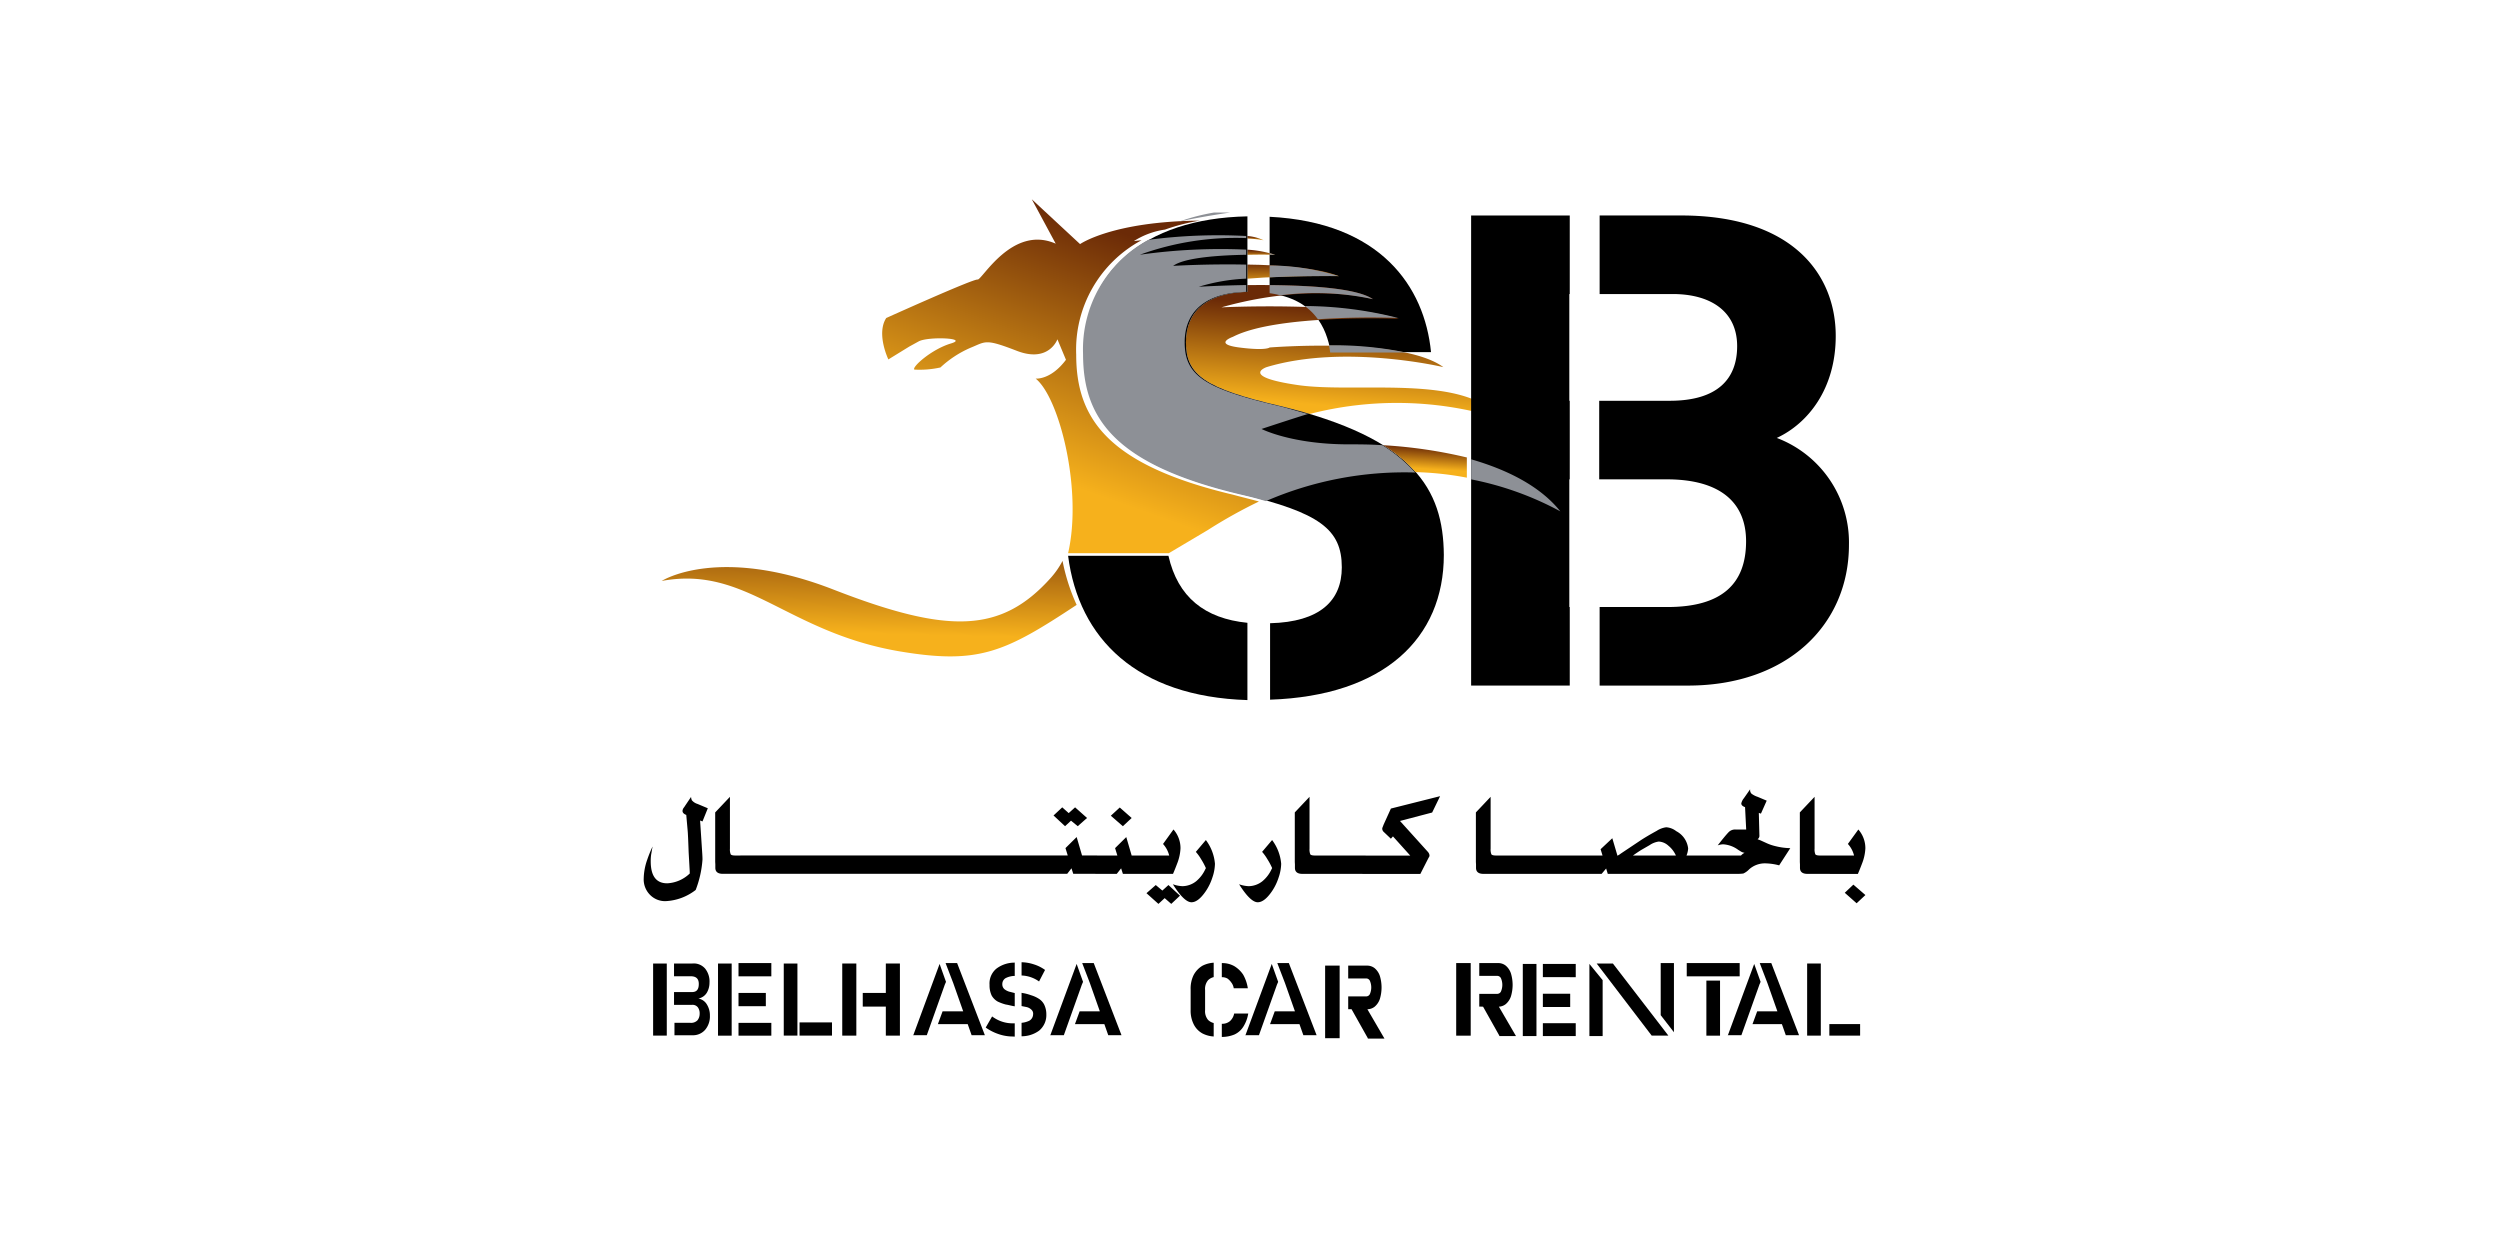 <svg xmlns="http://www.w3.org/2000/svg" xmlns:xlink="http://www.w3.org/1999/xlink" width="260" height="130" viewBox="0 0 260 130"><defs><clipPath id="a"><rect width="2.709" height="7.859"/></clipPath><clipPath id="b"><rect width="3.552" height="7.859"/></clipPath><clipPath id="c"><rect width="3.152" height="8.57"/></clipPath><linearGradient id="e" x1="0.458" y1="0.909" x2="0.58" y2="0.212" gradientUnits="objectBoundingBox"><stop offset="0" stop-color="#f6b11c"/><stop offset="1" stop-color="#6b2a07"/></linearGradient><linearGradient id="f" x1="0.423" y1="1.628" x2="0.533" y2="-0.116" xlink:href="#e"/><linearGradient id="g" x1="0.466" y1="0.697" x2="0.577" y2="-0.481" xlink:href="#e"/><linearGradient id="h" x1="0.433" y1="0.78" x2="0.69" y2="0.113" xlink:href="#e"/><linearGradient id="i" x1="0.419" y1="1.576" x2="0.521" y2="0.237" xlink:href="#e"/><linearGradient id="j" x1="0.43" y1="1.016" x2="0.511" y2="0.27" xlink:href="#e"/><linearGradient id="k" x1="0.465" y1="0.722" x2="0.571" y2="0.05" xlink:href="#e"/><clipPath id="m"><rect width="260" height="130"/></clipPath></defs><g id="l" clip-path="url(#m)"><rect width="260" height="130" fill="rgba(255,255,255,0)"/><g transform="translate(49.145 21.725)"><g transform="translate(18.779 77.636)"><path d="M81,147.559l2.753-7.459.666,1.865-.133.31-.045.133-1.82,5.106H81Z" transform="translate(-53.959 -139.212)"/><path d="M87.6,139.9h1.2l2.886,7.5H90.307L88.4,141.987Zm-.8,6.351.488-1.332h3.019v1.332Z" transform="translate(-57.184 -139.101)"/><path d="M113.1,147.559l2.753-7.459.666,1.865-.133.31-.045.133-1.82,5.106H113.1Z" transform="translate(-71.806 -139.212)"/><path d="M119.655,139.9h1.2l2.886,7.5h-1.377l-1.909-5.417Zm-.755,6.351.488-1.332h3.019v1.332Z" transform="translate(-75.03 -139.101)"/><path d="M158.8,147.559l2.753-7.459.666,1.865-.133.31-.045.133-1.82,5.106H158.8Z" transform="translate(-97.214 -139.212)"/><path d="M165.355,139.9h1.2l2.886,7.5h-1.377l-1.909-5.417Zm-.755,6.351.488-1.332h3.019v1.332Z" transform="translate(-100.439 -139.101)"/><path d="M271.8,147.559l2.753-7.459.666,1.865-.133.31-.045.133-1.82,5.106H271.8Z" transform="translate(-160.04 -139.212)"/><path d="M278.355,139.9h1.2l2.886,7.5h-1.377l-1.909-5.417Zm-.755,6.351.488-1.332h3.019v1.332Z" transform="translate(-163.265 -139.101)"/><path d="M241.1,140h1.687l5.772,7.5h-1.735Z" transform="translate(-142.971 -139.156)"/><path d="M239.4,147.6v-7.5l1.377,1.687V147.6Z" transform="translate(-142.026 -139.212)"/><path d="M256.1,139.9v5.417l1.377,1.776V139.9Z" transform="translate(-151.311 -139.101)"/><g transform="translate(34.057 0.666)"><g transform="translate(4.262 0.045)"><g clip-path="url(#a)"><path d="M102.242,147.381a4.573,4.573,0,0,1-1.554-.268,5.02,5.02,0,0,1-1.287-.666l.666-1.155a3.713,3.713,0,0,0,1.022.537,3.478,3.478,0,0,0,1.155.179,2.378,2.378,0,0,0,1.065-.222.783.783,0,0,0,.4-.666h0a.553.553,0,0,0-.179-.488,1.058,1.058,0,0,0-.488-.268l-.666-.133c-.31-.045-.577-.133-.888-.179a4.733,4.733,0,0,1-.844-.31,1.669,1.669,0,0,1-.622-.622,2.446,2.446,0,0,1-.222-1.11h0a2,2,0,0,1,.71-1.687,3.116,3.116,0,0,1,2.042-.622,4.327,4.327,0,0,1,1.243.222,4.02,4.02,0,0,1,1.155.577l-.622,1.2a3.325,3.325,0,0,0-1.82-.622,2.178,2.178,0,0,0-1.022.222.709.709,0,0,0-.358.622h0a.665.665,0,0,0,.222.537,1.5,1.5,0,0,0,.537.268c.222.045.488.133.755.179a4.687,4.687,0,0,1,.844.222,3.154,3.154,0,0,1,.8.358,1.568,1.568,0,0,1,.577.622,2.315,2.315,0,0,1,.222,1.022h0a2.094,2.094,0,0,1-.755,1.687,3.083,3.083,0,0,1-2.087.569Z" transform="translate(-102.509 -139.699)"/></g></g><g clip-path="url(#b)"><path d="M100.842,147.481a4.573,4.573,0,0,1-1.554-.268A5.02,5.02,0,0,1,98,146.549l.666-1.155a3.711,3.711,0,0,0,1.022.537,3.478,3.478,0,0,0,1.155.179,2.378,2.378,0,0,0,1.065-.222.783.783,0,0,0,.4-.666h0a.553.553,0,0,0-.179-.488,1.058,1.058,0,0,0-.488-.268l-.666-.133c-.31-.045-.577-.133-.888-.179a4.734,4.734,0,0,1-.844-.31,1.669,1.669,0,0,1-.622-.622,2.447,2.447,0,0,1-.222-1.11h0a2,2,0,0,1,.71-1.687,3.116,3.116,0,0,1,2.042-.622,4.327,4.327,0,0,1,1.243.222,4.025,4.025,0,0,1,1.155.577l-.622,1.2a3.325,3.325,0,0,0-1.82-.622,2.177,2.177,0,0,0-1.022.222.709.709,0,0,0-.358.622h0a.666.666,0,0,0,.222.537,1.5,1.5,0,0,0,.537.268c.222.045.488.133.755.179a4.683,4.683,0,0,1,.844.222,3.155,3.155,0,0,1,.8.358,1.568,1.568,0,0,1,.577.622,2.315,2.315,0,0,1,.222,1.022h0a2.094,2.094,0,0,1-.755,1.687,3.532,3.532,0,0,1-2.086.566Z" transform="translate(-97.467 -139.711)"/></g></g><g transform="translate(59.144)"><g clip-path="url(#c)"><path d="M149.908,147.581a2.98,2.98,0,0,1-1.465-.31,2.21,2.21,0,0,1-.932-.977,3.163,3.163,0,0,1-.31-1.51V142.7a3.163,3.163,0,0,1,.31-1.51,2.468,2.468,0,0,1,.932-.977,2.98,2.98,0,0,1,1.465-.31,2.516,2.516,0,0,1,1.287.31,2.943,2.943,0,0,1,.932.888,4.115,4.115,0,0,1,.488,1.421h-1.465a1.326,1.326,0,0,0-.268-.622,1.7,1.7,0,0,0-.4-.4,1.182,1.182,0,0,0-.537-.133,1.272,1.272,0,0,0-.932.358,1.41,1.41,0,0,0-.31,1.022v2.087a1.41,1.41,0,0,0,.31,1.022,1.272,1.272,0,0,0,.932.358,1.24,1.24,0,0,0,.8-.268,1.405,1.405,0,0,0,.447-.8h1.465a3.624,3.624,0,0,1-.488,1.332,2.147,2.147,0,0,1-.932.844A3.4,3.4,0,0,1,149.908,147.581Z" transform="translate(-149.908 -139.101)"/></g></g><g transform="translate(55.148 0.577)"><g clip-path="url(#c)"><path d="M148.708,147.481a2.98,2.98,0,0,1-1.465-.31,2.209,2.209,0,0,1-.932-.977,3.162,3.162,0,0,1-.311-1.51V142.6a3.162,3.162,0,0,1,.31-1.51,2.468,2.468,0,0,1,.932-.977,2.981,2.981,0,0,1,1.465-.31,2.516,2.516,0,0,1,1.287.31,2.944,2.944,0,0,1,.932.888,4.115,4.115,0,0,1,.488,1.421H149.95a1.326,1.326,0,0,0-.268-.622,1.7,1.7,0,0,0-.4-.4,1.182,1.182,0,0,0-.537-.133,1.272,1.272,0,0,0-.932.358,1.409,1.409,0,0,0-.31,1.022v2.087a1.41,1.41,0,0,0,.31,1.022,1.272,1.272,0,0,0,.932.358,1.24,1.24,0,0,0,.8-.268,1.405,1.405,0,0,0,.447-.8h1.465a3.623,3.623,0,0,1-.488,1.332,2.147,2.147,0,0,1-.932.844,3.4,3.4,0,0,1-1.327.263Z" transform="translate(-145.245 -139.622)"/></g></g><path d="M20.1,147.5V140h1.421v7.5Zm2.22,0v-1.332h1.643a.914.914,0,0,0,.755-.268,1.09,1.09,0,0,0,.222-.666h0a1.073,1.073,0,0,0-.179-.666.692.692,0,0,0-.622-.268H22.275V142.97h1.865c.488,0,.71-.268.71-.844,0-.537-.268-.8-.844-.8H22.275V140h1.909a1.558,1.558,0,0,1,1.332.537A2.147,2.147,0,0,1,25.964,142a2.063,2.063,0,0,1-.268,1.022,1.323,1.323,0,0,1-.888.622,1.284,1.284,0,0,1,.888.622,2.147,2.147,0,0,1,.31,1.155h0a2.158,2.158,0,0,1-.488,1.465,1.676,1.676,0,0,1-1.287.577H22.32Z" transform="translate(-20.1 -139.156)"/><path d="M35.3,147.448v-7.5h1.421v7.5Zm2.132-6.172V139.9h3.414v1.377Zm0,3.108v-1.377h2.842v1.377Zm0,3.064v-1.332h3.414v1.332Z" transform="translate(-28.551 -139.101)"/><path d="M223.8,147.6v-7.5h1.421v7.5Zm2.087-6.128V140.1h3.419v1.377Zm0,3.108v-1.377h2.842v1.377Zm0,3.019v-1.332h3.419V147.6Z" transform="translate(-133.353 -139.212)"/><path d="M50.7,147.5V140h1.421v7.5Zm1.643,0v-1.377h3.374V147.5Z" transform="translate(-37.113 -139.156)"/><path d="M64.4,147.5V140h1.465v7.5Zm2.132-3.019v-1.421h3.374v1.421Zm2.4,3.019V140h1.464v7.5Z" transform="translate(-44.73 -139.156)"/><path d="M177.5,148.048V140.5h1.51v7.548Zm2.4-3.019V143.7h1.865a.427.427,0,0,0,.4-.268,1.732,1.732,0,0,0,0-1.332.427.427,0,0,0-.4-.268H179.9V140.5h1.954a1.24,1.24,0,0,1,.8.268,1.806,1.806,0,0,1,.537.8,4.135,4.135,0,0,1,0,2.4,1.806,1.806,0,0,1-.537.8,1.24,1.24,0,0,1-.8.268Zm2.042,3.019-1.82-3.242,1.51-.222,2.042,3.507H181.94Z" transform="translate(-107.611 -139.435)"/><path d="M262.2,141.277V139.9h5.506v1.377Zm2.042,6.172v-5.725h1.421v5.725Z" transform="translate(-154.703 -139.101)"/><path d="M290.4,147.5V140h1.421v7.5Zm2.309,0v-1.2h3.2v1.2Z" transform="translate(-170.381 -139.156)"/><path d="M208.2,147.448V139.9h1.51v7.548Zm2.4-3.019V143.1h1.865a.427.427,0,0,0,.4-.268,1.732,1.732,0,0,0,0-1.332.427.427,0,0,0-.4-.268H210.6V139.9h1.954a1.24,1.24,0,0,1,.8.268,1.806,1.806,0,0,1,.537.8,4.135,4.135,0,0,1,0,2.4,1.806,1.806,0,0,1-.537.8,1.24,1.24,0,0,1-.8.268Zm2.087,3.019-1.82-3.242,1.51-.222,2.042,3.507h-1.732Z" transform="translate(-124.68 -139.101)"/></g><g transform="translate(19.666 -1)"><path d="M159.4,11.048c4.574.622,5.9,3.507,6.351,6.128h10.435C175.519,10.338,170.9,3.677,159.4,3.1Z" transform="translate(-96.171 -1.28)"/><path d="M159.248,20.556c-2-1.377-8.481-1.51-13.054-1.465v.71c-4,.089-6.394,1.865-6.394,5.239,0,3.419,2.042,4.8,9.768,6.62,1.11.268,2.087.537,3.064.844a36.4,36.4,0,0,1,19.8.447c-3.6-4.662-14.919-2.575-21-3.464s-3.242-1.865-3.242-1.865c8.081-2.442,18.383,0,18.383,0-4.307-3.152-18.07-2.042-18.07-2.042s-.358.358-3.152,0-.666-1.11-.666-1.11c4.662-2.4,17.272-1.865,17.272-1.865-5.636-1.82-18.471-1.2-18.471-1.2C152.9,18.741,159.248,20.556,159.248,20.556Z" transform="translate(-85.274 -10.166)" fill="url(#e)"/><path d="M154.2,15.765c4.307-.358,9.5-.268,9.5-.268-2.087-.844-5.993-1.155-9.5-1.2Z" transform="translate(-93.28 -7.506)" fill="url(#f)"/><path d="M58.694,83.7a8.732,8.732,0,0,1-1.155,1.687c-5.2,5.861-10.7,5.95-22.69,1.287S17,85.787,17,85.787c8.836-1.643,12.965,5.328,24.778,7.326,8.214,1.377,10.923.089,18.383-4.839A20.359,20.359,0,0,1,58.694,83.7Z" transform="translate(-17 -46.091)" fill="url(#g)"/><path d="M71.468,14.319l.977-.537c.977-.537,5.328-.358,3.33.222-2.042.622-4.085,2.487-3.774,2.709a9.969,9.969,0,0,0,2.709-.222,10.953,10.953,0,0,1,3.109-2.039c1.643-.666,1.51-.977,4.839.31s4.219-1.2,4.219-1.2l.888,2.132c-1.6,2.132-3.152,1.954-3.152,1.954,2.487,2,4.884,11.629,3.374,18.159H98.465l4.041-2.4h0a51.25,51.25,0,0,1,5.328-2.975c-.8-.222-1.732-.447-2.709-.71C92.071,26.618,88.83,21.778,88.83,15.162a12.912,12.912,0,0,1,6.794-11.9c-.488.045-.8.089-.8.089a8.139,8.139,0,0,1,3.242-1.2,21.282,21.282,0,0,1,3.6-.932c-9.1.089-12.434,2.442-12.434,2.442L84.212-1,86.7,3.618c-4.529-2-7.681,3.819-8.126,3.73s-9.5,4-9.5,4c-1.065,1.643.222,4.307.222,4.307Z" transform="translate(-45.716 1)" fill="url(#h)"/><path d="M154.2,11.337c1.643-.045,2.886,0,2.886,0A11.973,11.973,0,0,0,154.2,10.8Z" transform="translate(-93.28 -5.561)" fill="url(#i)"/><path d="M154.2,7.868a11.1,11.1,0,0,1,1.687.179A4.856,4.856,0,0,0,154.2,7.6Z" transform="translate(-93.28 -3.781)" fill="url(#j)"/><g transform="translate(63.229 5.594)"><path d="M168.977,25.377a81.583,81.583,0,0,1,8.348-.133A40.206,40.206,0,0,0,167.6,24a5.781,5.781,0,0,1,1.377,1.377Z" transform="translate(-163.959 -18.494)" fill="#8d9096"/><path d="M159.4,19.944a8.182,8.182,0,0,1,1.11.222,28.407,28.407,0,0,1,9.635.4c-1.687-1.155-6.53-1.421-10.745-1.465Z" transform="translate(-159.4 -15.77)" fill="#8d9096"/><path d="M173.3,33.2c.045.268.089.488.133.755h7.9A36.838,36.838,0,0,0,173.3,33.2Z" transform="translate(-167.128 -23.608)" fill="#8d9096"/><path d="M166.593,15.61A24.965,24.965,0,0,0,159.4,14.5v1.243C163.085,15.565,166.593,15.61,166.593,15.61Z" transform="translate(-159.4 -13.213)" fill="#8d9096"/><path d="M159.4,11.779h.577c-.179-.045-.358-.133-.577-.179Z" transform="translate(-159.4 -11.6)" fill="#8d9096"/></g><g transform="translate(42.271 1.776)"><path d="M136.281,22.715c-7.771-1.82-9.768-3.2-9.768-6.62,0-3.374,2.4-5.151,6.394-5.239V3C121.94,3.222,115.9,8.95,115.9,17.3c0,6.62,3.242,11.455,16.3,14.564,8.214,1.954,10.523,3.685,10.523,7.637,0,3.464-2.265,5.684-7.46,5.814v7.951c11.855-.4,18.07-6.394,18.07-15.052C153.287,31.373,150.223,26.089,136.281,22.715Z" transform="translate(-114.257 -3)"/><path d="M130.849,89.471c-4.44-.447-7.238-2.664-8.214-6.971H112.2c1.11,8.658,7.193,14.652,18.649,15.008Z" transform="translate(-112.2 -47.2)"/></g><g transform="translate(43.828 1.377)"><path d="M146.83,29.208c-1.287-.089-2.487-.089-3.507-.089-5.95,0-9.058-1.6-9.058-1.6.537-.179,4.307-1.421,4.839-1.554-.977-.268-2-.577-3.064-.844-7.771-1.82-9.768-3.2-9.768-6.62,0-3.374,2.4-5.151,6.394-5.239v-.71c-2.8.045-4.929.179-4.929.179a19.68,19.68,0,0,1,4.929-.844V10.426c-4-.089-7.593.133-7.593.133,1.2-.888,4.929-1.11,7.593-1.155V8.868A59.822,59.822,0,0,0,121.61,9.4a29.245,29.245,0,0,1,11.056-1.732V7.451a55.446,55.446,0,0,0-10.168.4,12.918,12.918,0,0,0-6.794,11.9c0,6.62,3.242,11.455,16.3,14.564.977.222,1.865.447,2.709.71a36.2,36.2,0,0,1,15.541-2.975,15.929,15.929,0,0,0-3.419-2.839Z" transform="translate(-115.704 -5.009)" fill="#8d9096"/><path d="M143.584,2.1H141.9a21.281,21.281,0,0,0-3.6.932C140.742,2.5,143.584,2.1,143.584,2.1Z" transform="translate(-128.269 -2.1)" fill="#8d9096"/></g><path d="M194.748,57.887A49.6,49.6,0,0,0,186,56.6a14.682,14.682,0,0,1,3.374,2.8,32.637,32.637,0,0,1,5.328.577V57.887Z" transform="translate(-110.961 -31.024)" fill="url(#k)"/><g transform="translate(84.186 1.685)"><path d="M216.857,43.516h-.045V30.241h.045v-8.17h-.045V10.97h.045V2.8H206.6V51.687h10.257Z" transform="translate(-206.6 -2.798)"/><path d="M255.071,25.933c3.242-1.51,6.128-5.106,6.128-10.612,0-6.351-4.44-12.523-16.074-12.523h-8.48v8.17h7.593c4.041,0,6.709,1.865,6.709,5.417,0,3.419-2.042,5.684-7.016,5.684H236.6v8.17h7.016c5.725,0,8.259,2.531,8.259,6.441,0,4.44-2.531,6.838-8.17,6.838h-7.061v8.17h9.191c10.257,0,16.739-6.262,16.739-14.652a11.623,11.623,0,0,0-7.5-11.1Z" transform="translate(-223.28 -2.798)"/></g><path d="M206.6,61.987a32.6,32.6,0,0,1,9.28,3.33c-2.132-2.664-5.594-4.351-9.28-5.417Z" transform="translate(-122.414 -32.859)" fill="#8d9096"/></g><path d="M-136.533-17.832l-.553,1.371-.25-.1.228,3.48q.022.358.022.568a10.832,10.832,0,0,1-.708,3.177,5.517,5.517,0,0,1-3.125,1.163,2.19,2.19,0,0,1-1.629-.66A2.274,2.274,0,0,1-143.2-10.5a6.224,6.224,0,0,1,.369-1.99,12.976,12.976,0,0,1,.553-1.364,3.031,3.031,0,0,1-.059.31q-.037.258-.089.53a4.832,4.832,0,0,0-.044.693q0,2.293,1.71,2.293a3.628,3.628,0,0,0,2.352-1.024l-.007-.243q-.037-.685-.111-1.968-.066-1.872-.1-2.211l-.148-1.666-.073-.03q-.317-.148-.317-.391a.645.645,0,0,1,.132-.332,1.619,1.619,0,0,0,.132-.191l.626-.929a.966.966,0,0,0,.081.346,1.234,1.234,0,0,0,.59.384Zm4.1,4.909v1.909h-2.536q-.781,0-.782-.626V-12l-.014-.25V-17.4l1.533-1.622v5.389a1.373,1.373,0,0,0,.078.586q.077.129.5.129Zm4.04,0v1.909h-4.276v-1.909Zm3.907,0v1.909h-4.276v-1.909Zm3.907,0v1.909h-4.276v-1.909Zm3.907,0v1.909h-4.276v-1.909Zm3.907,0v1.909h-4.276v-1.909Zm3.907,0v1.909h-4.276v-1.909Zm3.907,0v1.909h-4.276v-1.909Zm3.907,0v1.909h-4.276v-1.909Zm1.887,1.909h-2.226v-1.909H-99.1l-.236-.767,1.163-1.15.56,1.917h1.57v1.909h-2.484l-.184-.575Zm2.064-5.809-.966.855-.7-.575-.619.575-1.2-1.113.907-.848.671.6.664-.6ZM-94-11.012h-2.226V-12.92h2.286l-.236-.767,1.163-1.15.56,1.917h1.57v1.909h-2.481l-.184-.575Zm1.548-5.809-.914.855-1.252-1.091.929-.855Zm4.349,1.194a2.952,2.952,0,0,1,.73,1.961,4.941,4.941,0,0,1-.358,1.61q-.2.537-.42,1.047h-2.912v-1.909h2.514a2.752,2.752,0,0,0-.641-1.2ZM-90.912-9l.966-.848.685.575.634-.575,1.2,1.106-.907.855-.685-.6-.649.6Zm6.178-5.528a4.781,4.781,0,0,1,.944,2.47,4.651,4.651,0,0,1-.268,1.431,5.5,5.5,0,0,1-.682,1.412q-.789,1.158-1.489,1.158-.759,0-1.938-1.872a3.3,3.3,0,0,0,1.01.2,2.349,2.349,0,0,0,1.415-.516,3.544,3.544,0,0,0,.951-1.252l.059-.111a7.292,7.292,0,0,0-.516-.958,4.637,4.637,0,0,0-.53-.73Zm6.888,0a4.781,4.781,0,0,1,.944,2.47,4.652,4.652,0,0,1-.268,1.431,5.5,5.5,0,0,1-.682,1.412q-.789,1.158-1.489,1.158-.759,0-1.938-1.872a3.3,3.3,0,0,0,1.01.2,2.349,2.349,0,0,0,1.415-.516A3.544,3.544,0,0,0-77.9-11.5l.059-.111a7.293,7.293,0,0,0-.516-.958,4.636,4.636,0,0,0-.53-.73Zm5.691,1.61v1.909h-2.536q-.782,0-.782-.626v-.358l-.014-.25V-17.4l1.533-1.622v5.389a1.373,1.373,0,0,0,.078.586q.078.129.5.129Zm4.04,0v1.909h-4.276v-1.909Zm7.74-6.172-.826,1.7-3.346.878,2.889,3.2a.681.681,0,0,1,.179.358.668.668,0,0,1-.007.118l-.111.2-.162.317L-62.43-11h-6.023v-1.909h4.975l-1.8-2-.214.243-.73-.693a.468.468,0,0,1-.17-.358.349.349,0,0,1,.037-.14l.111-.287.752-1.658Zm7.054,6.172v1.909h-2.536q-.782,0-.782-.626v-.358l-.014-.25V-17.4l1.533-1.622v5.389a1.373,1.373,0,0,0,.078.586q.078.129.5.129Zm4.04,0v1.909h-4.276v-1.909Zm3.907,0v1.909H-49.65v-1.909Zm10.623,0h1.725v1.909h-9.911l-.17-.56-.471.56h-2.131v-1.909h2.226l-.2-.656,1.217-1.142.537,1.82.191-.111.184-.132,1.946-1.3q.649-.435,1.762-1.047a2.374,2.374,0,0,1,.984-.369,1.87,1.87,0,0,1,1.047.405,2.32,2.32,0,0,1,1.238,1.8,2.388,2.388,0,0,1-.155.693Zm-1.1,0a2.773,2.773,0,0,0-.785-1.024,1.6,1.6,0,0,0-1-.428,2.2,2.2,0,0,0-.944.369l-.767.442q-.3.17-.973.641Zm8.624-4.431L-27.167-15a.411.411,0,0,1-.191.385l.3.118.73.332a4.809,4.809,0,0,0,.862.28,6.7,6.7,0,0,0,1.511.2l-1.158,1.789a6.083,6.083,0,0,0-1.452-.207,2.448,2.448,0,0,0-1.666.619,1.96,1.96,0,0,1-.608.438,4.123,4.123,0,0,1-.667.033h-3.708V-12.92h4.135a1.184,1.184,0,0,1,.369-.28,1.591,1.591,0,0,1-.287-.081q-.118-.066-.376-.228a2.952,2.952,0,0,0-1.563-.575,1.846,1.846,0,0,0-.568.111q.73-.944,1.128-1.364a.937.937,0,0,1,.7-.287h.148q.118.007.2.007h.3q.25,0,.487-.007l-.118-2.326-.081-.03q-.31-.132-.31-.358a1.276,1.276,0,0,1,.268-.537l.649-.929v.052a.537.537,0,0,0,.14.4,2.133,2.133,0,0,0,.634.328l.951.4-.6,1.349Zm7.593,4.431v1.909h-2.532q-.781,0-.782-.626v-.358l-.014-.25V-17.4l1.533-1.622v5.389a1.373,1.373,0,0,0,.078.586q.078.129.5.129Zm2.757-2.705a2.952,2.952,0,0,1,.73,1.961,4.941,4.941,0,0,1-.358,1.61q-.2.537-.42,1.047h-2.912v-1.909h2.514a2.752,2.752,0,0,0-.643-1.208Zm-1.412,6.58.895-.848,1.252,1.083-.914.855Z" transform="translate(161 80.167)"/></g></g></svg>